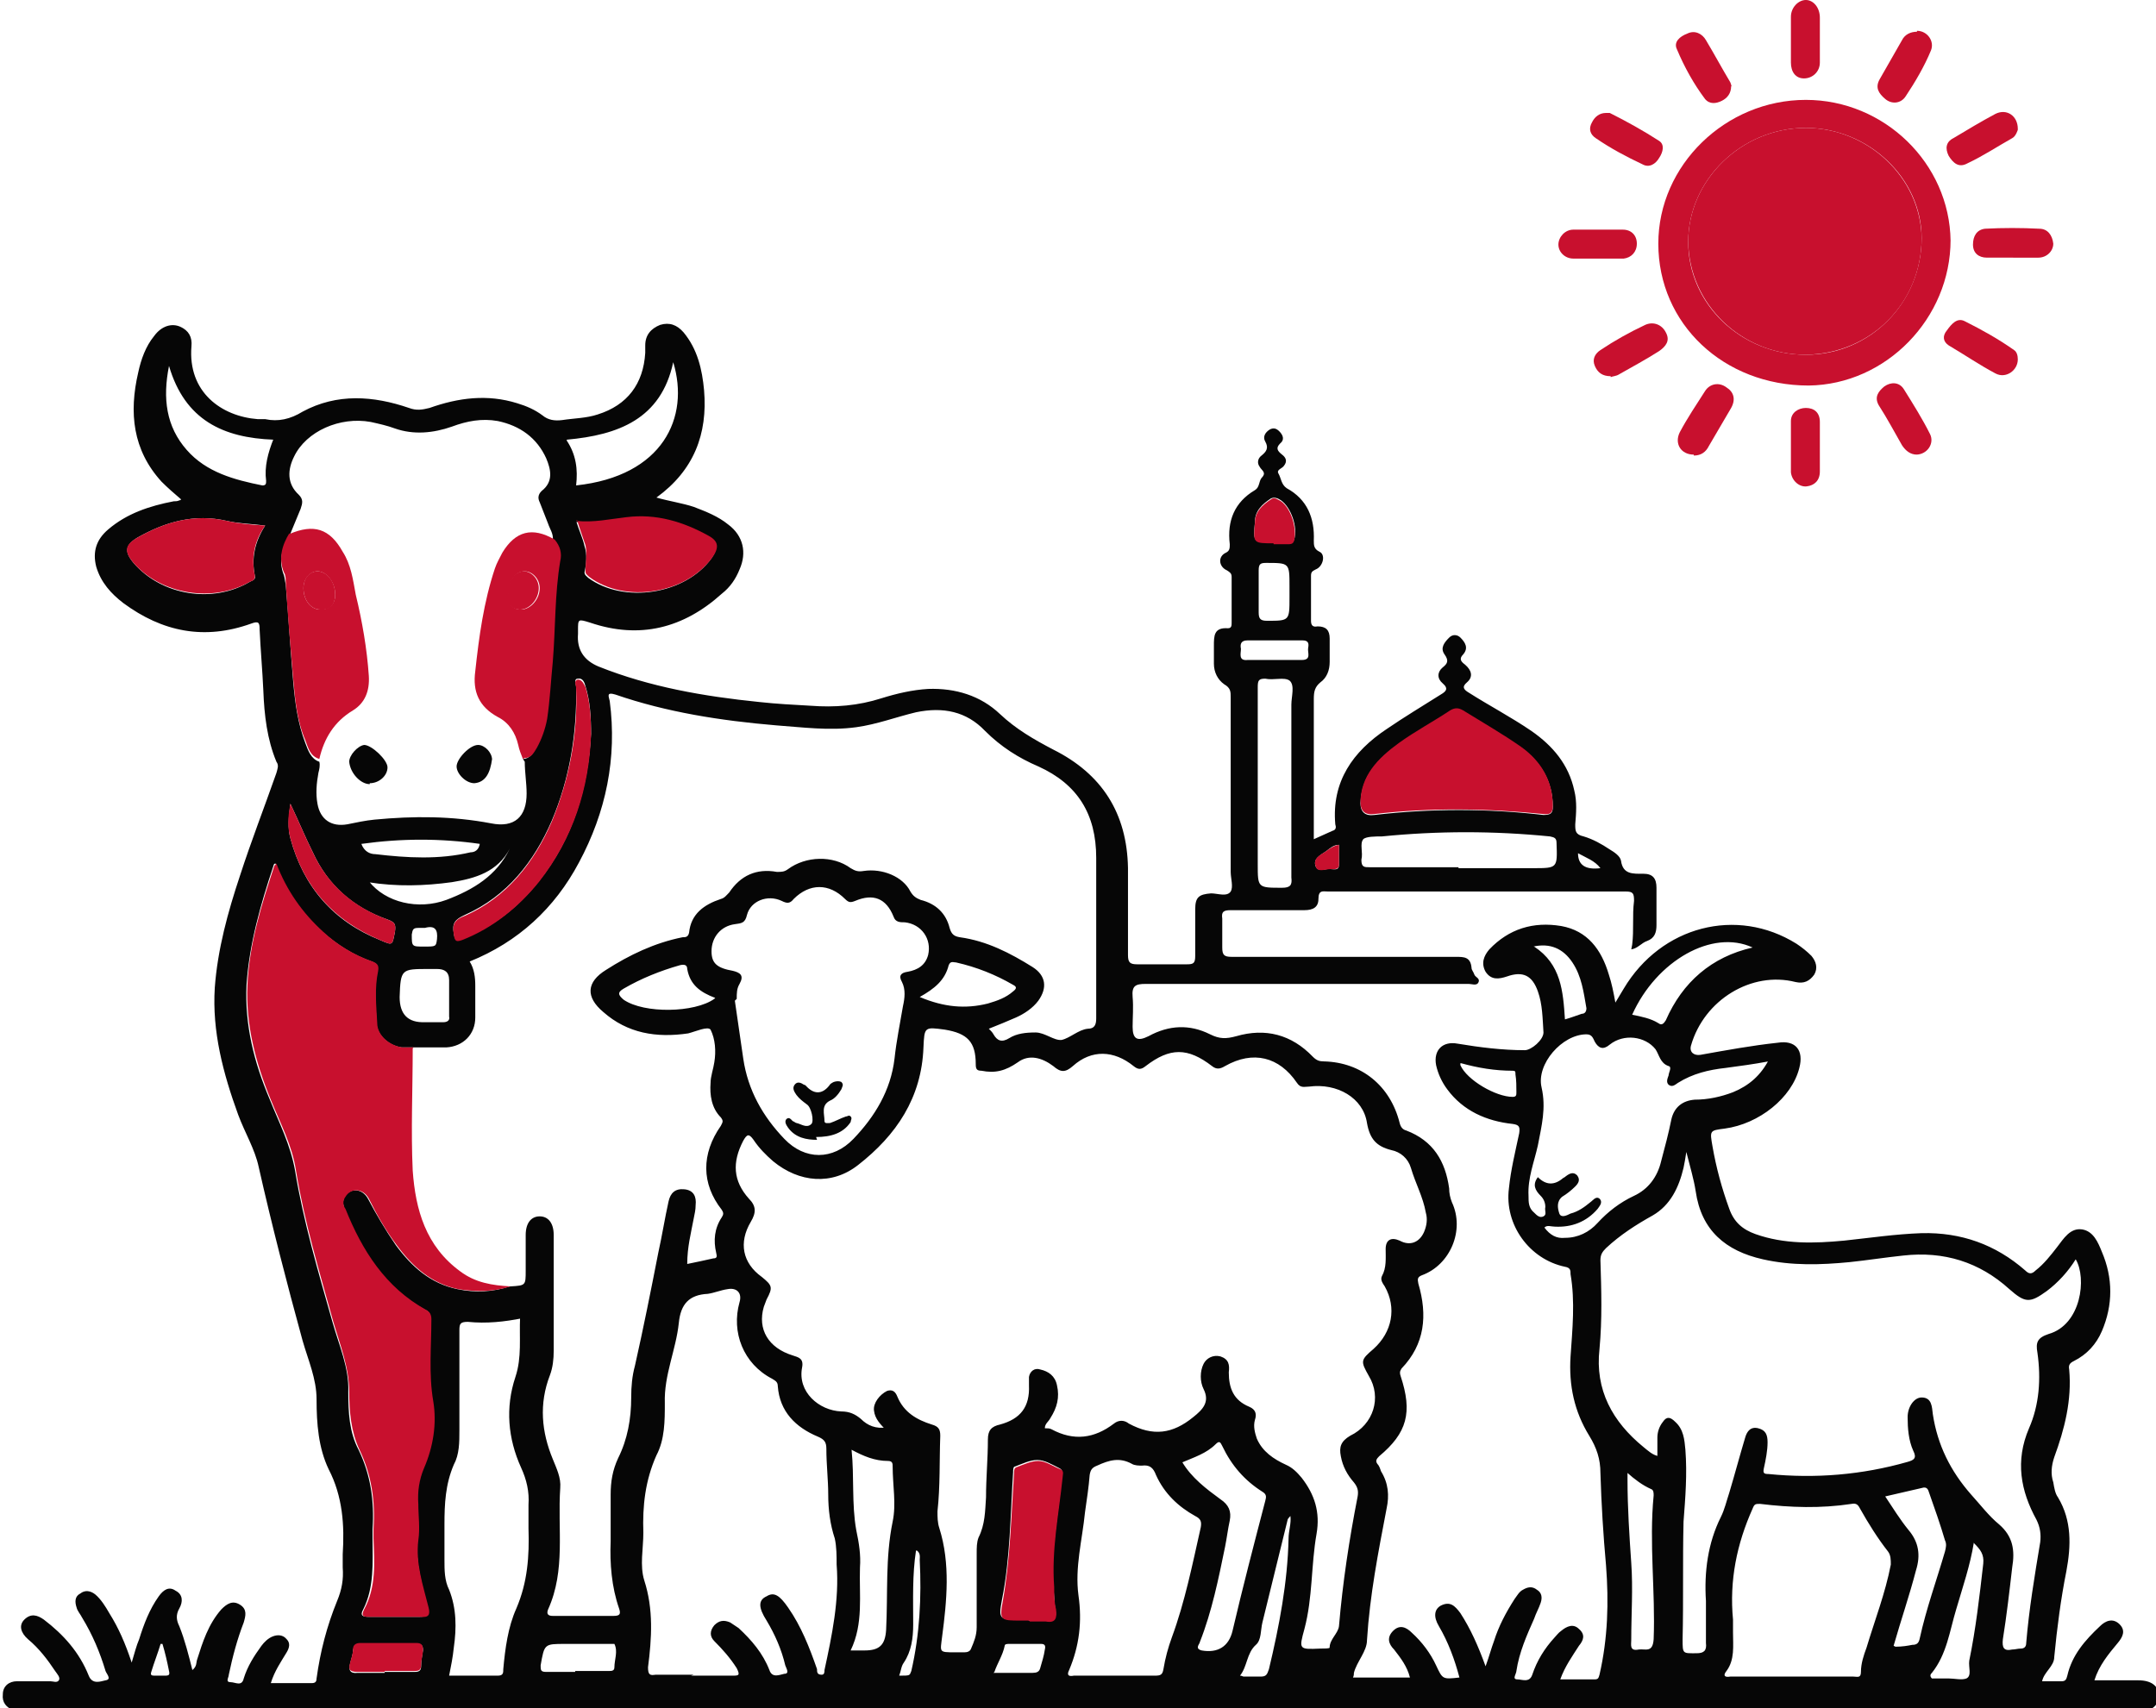 <?xml version="1.0" encoding="UTF-8"?>
<svg id="Layer_2" data-name="Layer 2" xmlns="http://www.w3.org/2000/svg" viewBox="0 0 23.09 18.3">
  <defs>
    <style>
      .cls-1 {
        fill: #c8102e;
      }

      .cls-1, .cls-2 {
        stroke-width: 0px;
      }

      .cls-2 {
        fill: #060606;
      }
    </style>
  </defs>
  <g id="Layer_4" data-name="Layer 4">
    <g>
      <path class="cls-2" d="M17.48,10.12c.02-.16,0-.31.02-.47,0-.08-.01-.1-.09-.1-.68,0-1.37,0-2.05,0-.38,0-.76,0-1.14,0-.05,0-.1-.02-.1.08,0,.09-.06.12-.15.12-.26,0-.53,0-.79,0-.08,0-.1.02-.09.09,0,.1,0,.21,0,.31,0,.08.02.1.1.1.8,0,1.6,0,2.4,0,.09,0,.16,0,.17.12,0,.02.02.04.03.07.01.03.07.04.04.09-.02.03-.07.01-.1.01-1.15,0-2.31,0-3.46,0-.11,0-.15.02-.14.14.01.11,0,.22,0,.32,0,.13.05.16.17.1.22-.12.44-.13.66-.02.1.05.17.05.28.02.31-.09.59-.02.82.22.04.04.07.05.12.05.4.01.71.26.81.66.01.04.03.07.07.08.29.11.42.33.46.62,0,.05.01.1.03.15.14.3-.02.67-.32.78-.05.02-.05.04-.04.09.1.34.07.65-.18.91-.02.03-.02.05-.01.08.13.39.07.61-.23.86-.03.03-.04.05-.02.08.02.02.03.05.04.08.08.13.09.26.06.4-.09.47-.18.93-.21,1.41,0,.12-.11.23-.14.35,0,.01,0,.03-.01.05h.61c-.03-.12-.1-.21-.17-.3-.06-.06-.08-.13-.01-.2.07-.07.14-.04.2.02.11.1.2.22.26.35.07.15.07.15.25.13-.05-.19-.12-.38-.22-.55-.06-.1-.05-.18.02-.22.1-.05.15,0,.21.08.11.17.19.35.27.57.04-.11.06-.19.09-.27.05-.16.13-.31.22-.45.03-.04.05-.08.09-.1.05-.03.1-.04.15,0,.05.03.06.08.04.14-.02.06-.05.11-.07.17-.08.18-.16.36-.19.56,0,.03-.05.09.01.09.05,0,.13.04.16-.05.05-.15.13-.28.24-.4.02-.02.04-.05.07-.07.06-.05.13-.08.19-.02.07.06.05.12,0,.18-.07.11-.15.22-.2.36.13,0,.25,0,.37,0,.04,0,.04-.02.05-.05.09-.39.1-.78.07-1.17-.03-.33-.05-.66-.06-.99,0-.15-.04-.27-.12-.4-.16-.26-.22-.54-.2-.85.02-.29.05-.59,0-.88,0-.04,0-.07-.06-.08-.38-.08-.65-.45-.6-.84.02-.2.07-.4.11-.59.01-.07,0-.09-.07-.1-.28-.03-.53-.14-.7-.37-.06-.08-.1-.17-.12-.26-.03-.16.07-.26.23-.23.24.04.48.07.72.07.07,0,.2-.11.2-.19-.01-.15-.01-.3-.06-.44-.06-.17-.16-.22-.33-.16-.09.03-.17.04-.23-.05-.05-.09-.02-.17.04-.24.21-.22.47-.3.77-.25.28.05.43.25.51.52.03.09.05.19.07.3.03-.05.06-.1.09-.15.4-.67,1.21-.88,1.85-.48.06.04.11.08.16.13.05.06.07.13.03.2-.05.07-.11.1-.2.08-.47-.12-.98.19-1.12.68-.02.07.03.11.1.1.28-.05.55-.1.83-.13.19-.03.28.08.23.27-.08.32-.43.6-.8.65-.16.02-.16.02-.13.19.04.23.1.45.18.67.05.14.14.22.28.27.31.11.63.1.95.07.28-.03.55-.07.83-.08.42-.01.79.12,1.11.4.04.04.07.04.11,0,.09-.07.16-.16.23-.25.07-.09.14-.21.27-.19.12.02.17.14.21.24.12.28.12.57,0,.85-.06.14-.16.25-.3.32-.04.02-.06.04-.05.09.03.33-.05.64-.16.94-.03.09-.04.18-.01.27.01.06.02.12.05.16.15.25.14.52.09.79-.06.3-.1.61-.13.92,0,.1-.11.16-.13.26.07,0,.14,0,.21,0,.04,0,.05-.02.06-.06.05-.22.19-.38.35-.53.06-.06.14-.09.21-.02.07.07.03.14-.02.2-.1.12-.2.24-.25.4.16,0,.31,0,.47,0,.14,0,.22.06.22.17,0,.1-.09.17-.22.17-.77,0-1.55,0-2.32,0-3.06,0-6.11,0-9.17,0-3.05,0-6.09,0-9.14,0-.65,0-1.3,0-1.96,0-.06,0-.12,0-.17-.02-.07-.03-.12-.08-.11-.17,0-.09.07-.14.15-.14.12,0,.24,0,.36,0,.03,0,.07.02.09-.01.02-.03-.02-.07-.04-.1-.08-.12-.17-.24-.29-.34-.08-.07-.1-.15-.04-.21.07-.07.14-.05.21,0,.21.16.38.35.48.6.04.1.13.06.18.05.07-.01.01-.07,0-.1-.06-.2-.14-.39-.25-.57-.02-.04-.05-.07-.06-.11-.02-.06-.02-.12.04-.15.05-.04.11-.03.16.01.06.05.11.13.15.2.1.16.17.32.24.53.03-.1.05-.18.08-.25.05-.16.11-.32.21-.46.05-.07.11-.11.18-.06.08.04.08.12.04.19-.04.07-.03.13,0,.19.06.15.1.31.14.47.05-.04.04-.08.05-.11.06-.19.12-.38.26-.54.06-.06.12-.1.2-.05.08.05.06.12.04.19-.07.18-.12.37-.16.56,0,.03-.04.08.02.08.05,0,.12.05.14-.04.04-.13.11-.24.19-.35.03-.04.07-.08.12-.1.05-.02.11-.02.15.03.04.04.03.09,0,.14-.06.1-.13.2-.17.33.15,0,.3,0,.44,0,.04,0,.05-.02.05-.05.04-.29.11-.56.22-.83.05-.12.07-.23.06-.36,0-.05,0-.09,0-.14.02-.31,0-.62-.15-.91-.11-.23-.13-.49-.13-.75,0-.22-.09-.42-.15-.63-.17-.62-.33-1.24-.47-1.86-.04-.19-.15-.37-.22-.56-.16-.44-.28-.89-.25-1.36.03-.41.14-.81.27-1.2.12-.37.26-.73.39-1.1.01-.04.03-.08,0-.12-.1-.24-.13-.5-.14-.76-.01-.22-.03-.44-.04-.66,0-.07-.01-.09-.09-.06-.5.18-.95.09-1.37-.22-.13-.1-.24-.22-.29-.39-.04-.16,0-.29.13-.4.2-.17.44-.25.7-.3.02,0,.04,0,.06-.01,0,0,.01,0,.02-.01-.07-.06-.14-.12-.21-.19-.31-.34-.35-.74-.25-1.17.03-.14.08-.28.17-.39.08-.11.19-.14.28-.1.09.04.13.11.12.21-.04.49.32.75.71.78.03,0,.05,0,.08,0,.14.03.27,0,.4-.08.37-.2.76-.17,1.14-.04.08.03.14.02.22,0,.31-.11.62-.15.94-.05.1.03.19.07.27.13.06.05.13.06.21.05.13-.02.26-.02.38-.06.32-.1.49-.33.51-.66,0-.03,0-.05,0-.08,0-.11.06-.18.16-.22.1-.03.18,0,.25.08.15.18.2.4.22.62.04.47-.11.86-.51,1.15.14.04.28.06.4.1.13.05.26.1.37.19.16.12.2.3.12.48-.04.1-.1.19-.19.26-.41.37-.88.49-1.41.31-.13-.04-.13-.04-.13.08,0,.01,0,.03,0,.04q-.02.25.22.35c.55.22,1.13.32,1.72.38.18.02.37.03.55.04.26.02.51,0,.76-.08.16-.05.33-.09.5-.1.29-.01.56.07.77.27.17.16.36.27.57.38.52.26.79.68.8,1.27,0,.31,0,.62,0,.93,0,.08.02.1.1.1.18,0,.35,0,.53,0,.07,0,.09-.01.09-.09,0-.17,0-.33,0-.5,0-.13.04-.16.17-.17.07,0,.17.04.21-.02.03-.05,0-.14,0-.21,0-.62,0-1.25,0-1.87,0-.06,0-.1-.07-.14-.07-.05-.11-.13-.11-.22,0-.06,0-.13,0-.19,0-.11,0-.2.15-.19.04,0,.04-.03.04-.06,0-.16,0-.32,0-.49,0-.04-.02-.05-.05-.07-.09-.04-.1-.15-.01-.19.04-.02.04-.05.04-.09-.03-.25.05-.45.27-.58.05-.03.04-.09.07-.13.06-.06,0-.08-.02-.12-.03-.04-.02-.09.02-.12.05-.04.08-.08.04-.15-.03-.05,0-.1.05-.13.04-.02.07-.01.1.02.04.04.06.09.01.13-.05.05-.03.08.02.12.04.03.06.07.02.12-.02.03-.08.04-.06.08.03.05.03.12.09.16.22.12.3.32.29.56,0,.05,0,.09.06.12.07.03.04.16-.04.19-.04.02-.05.03-.05.07,0,.16,0,.32,0,.48,0,.05.02.07.07.06.09,0,.13.04.13.13,0,.08,0,.17,0,.25,0,.09-.03.17-.1.22-.06.05-.07.1-.07.18,0,.46,0,.92,0,1.38,0,.03,0,.07,0,.12.07-.03.13-.06.2-.09.04-.01.04-.04.03-.07-.04-.46.19-.78.55-1.02.19-.13.39-.25.58-.37.05-.03.09-.06.02-.12-.06-.05-.06-.12,0-.17.05-.04.07-.07.02-.14-.05-.07,0-.13.05-.18.04-.04.09-.03.12,0,.05.05.09.11.03.18-.05.05-.02.08.02.11.07.06.09.13.02.19-.06.05-.03.08.02.11.22.14.45.26.67.41.23.16.4.36.46.64.03.12.02.24.01.36,0,.07,0,.11.09.13.1.03.19.08.28.14.05.03.11.07.12.12.02.15.13.14.24.14.1,0,.14.05.14.15,0,.13,0,.27,0,.4,0,.08-.02.14-.1.17-.06.02-.1.08-.17.09ZM5.6,8.13c.07,0,.11-.06.13-.11.05-.1.09-.2.11-.31.04-.2.05-.41.06-.61.03-.36.02-.73.08-1.08.01-.09,0-.16-.06-.23.01-.07-.03-.12-.05-.18-.03-.08-.06-.15-.09-.23-.02-.04-.02-.08.02-.12.13-.1.1-.23.05-.35-.1-.22-.28-.35-.52-.4-.17-.03-.33,0-.49.06-.2.07-.41.09-.61.02-.08-.03-.17-.05-.26-.07-.33-.06-.69.1-.82.37-.07.14-.08.29.05.41.05.05.04.09.02.15-.04.1-.08.19-.12.29-.08.13-.12.27-.06.42.01.03.01.06.02.1.03.35.05.69.08,1.04.02.23.05.45.13.66.03.08.06.17.15.2.01.04,0,.08-.01.12-.02.11-.03.22-.01.33.03.17.15.25.32.22.1-.02.19-.04.29-.05.42-.04.83-.04,1.25.04.25.05.38-.07.38-.32,0-.11-.02-.23-.02-.34ZM5.47,13.78c.16-.01.16-.01.16-.17,0-.13,0-.25,0-.38,0-.13.06-.2.15-.2.09,0,.15.07.15.2,0,.41,0,.83,0,1.24,0,.09-.01.18-.04.26-.12.31-.09.61.03.9.04.1.09.2.08.31-.03.44.06.88-.13,1.3-.02.05,0,.07.05.07.22,0,.43,0,.65,0,.07,0,.08-.02.06-.08-.08-.23-.1-.48-.09-.72,0-.17,0-.33,0-.5,0-.14.02-.26.08-.39.1-.2.14-.42.14-.65,0-.12.01-.23.04-.34.09-.4.17-.8.25-1.21.04-.18.07-.37.11-.55.02-.09.07-.14.17-.13.1.01.13.08.12.17,0,.05-.01.09-.02.14-.03.16-.07.31-.07.49.1-.02.19-.04.28-.06.04,0,.04-.02.03-.06-.03-.13-.02-.26.06-.38.02-.03.02-.05,0-.08-.22-.28-.22-.6-.01-.9.02-.04.03-.05,0-.09-.1-.1-.12-.24-.11-.37,0-.07.03-.15.04-.22.02-.12.01-.25-.04-.35-.03-.04-.16.02-.24.04-.34.05-.65,0-.91-.23-.19-.16-.18-.32.03-.45.25-.16.52-.29.82-.35.03,0,.06,0,.07-.05.02-.2.16-.3.34-.36.04-.01.06-.04.09-.07.12-.18.29-.26.51-.22.05,0,.08,0,.12-.03.19-.14.48-.15.67-.01.05.03.08.04.14.03.2-.03.42.06.5.22.03.05.06.07.11.09.16.04.27.14.31.3.02.07.05.09.11.1.29.04.54.17.78.32.14.09.16.22.06.36-.06.08-.15.14-.24.18-.09.04-.19.08-.29.12.02.02.04.04.05.06.04.07.09.09.17.04.08-.05.18-.06.28-.06.1,0,.2.09.28.08.09-.02.18-.11.28-.12.07,0,.09-.04.09-.11,0-.57,0-1.15,0-1.72,0-.47-.2-.79-.62-.98-.21-.09-.4-.21-.57-.38-.2-.21-.45-.26-.74-.2-.21.05-.42.13-.64.16-.29.04-.58,0-.86-.02-.59-.05-1.17-.14-1.72-.33-.1-.03-.07.02-.06.07.08.61-.04,1.19-.33,1.73-.26.49-.65.85-1.17,1.06.05.08.06.17.06.26,0,.11,0,.22,0,.34,0,.18-.13.31-.31.32-.12,0-.24,0-.36,0-.04,0-.08,0-.12,0-.14-.02-.26-.13-.27-.26,0-.19-.03-.37.01-.56.01-.05,0-.08-.06-.1-.2-.07-.37-.18-.53-.32-.22-.2-.39-.44-.5-.73-.01,0-.02.01-.02.02-.14.42-.26.84-.29,1.28-.02.43.08.83.25,1.23.1.25.22.48.27.76.09.55.25,1.09.4,1.62.07.25.18.49.17.75,0,.22.01.43.11.62.13.27.17.55.15.85,0,.03,0,.06,0,.1,0,.26.02.52-.1.76-.04.07,0,.08.06.08.18,0,.36,0,.54,0,.09,0,.11-.02.09-.1-.06-.24-.13-.47-.11-.72.01-.13,0-.26,0-.39,0-.13,0-.26.06-.38.1-.23.13-.48.1-.72-.05-.3-.02-.59-.02-.88,0-.05-.01-.08-.06-.1-.44-.24-.69-.63-.86-1.08-.02-.05-.02-.09,0-.13.06-.1.19-.09.25.02.09.17.19.34.3.5.17.23.37.41.66.47.19.04.38.03.56-.03ZM9.5,15.33c-.07-.07-.13-.13-.14-.22-.01-.08.06-.17.14-.21.06-.02.09.01.11.06.07.17.21.25.37.3.07.02.09.05.09.12-.01.27,0,.54-.03.81,0,.06,0,.12.02.18.12.38.08.78.03,1.16-.02.17-.04.17.14.17.03,0,.06,0,.1,0,.03,0,.06-.01.07-.04.03-.07.06-.14.06-.23,0-.26,0-.53,0-.79,0-.06,0-.12.02-.17.07-.14.07-.28.08-.43,0-.21.02-.41.02-.62,0-.1.04-.14.13-.16.22-.06.32-.19.31-.42,0-.03,0-.06,0-.09.01-.06.06-.1.12-.08.09.02.16.07.18.17.03.13,0,.24-.07.35-.02.04-.06.06-.06.11.03,0,.05,0,.07.01.24.13.46.1.67-.06.05-.04.11-.04.16,0,.26.14.47.11.69-.07.1-.08.18-.16.11-.3-.04-.08-.04-.19,0-.27.03-.06.1-.1.18-.08.09.03.1.09.09.17,0,.17.05.3.22.37.07.03.08.08.06.14-.02.07,0,.14.02.2.06.14.18.22.31.28.07.03.12.08.17.14.14.18.2.37.16.6-.06.34-.04.68-.13,1.02-.06.22-.06.22.17.21.04,0,.1,0,.1-.01,0-.09.09-.15.1-.23.04-.47.11-.93.2-1.39.01-.06,0-.1-.04-.15-.07-.08-.12-.17-.14-.28-.02-.1,0-.16.1-.22.25-.12.34-.41.2-.64-.09-.16-.09-.17.05-.29.2-.18.25-.44.12-.67-.02-.03-.05-.07-.03-.11.05-.09.04-.19.04-.29,0-.1.06-.13.15-.09.11.06.21.02.26-.09.03-.07.04-.14.02-.21-.03-.17-.11-.31-.16-.48-.03-.1-.11-.17-.21-.19-.16-.04-.23-.12-.26-.29-.04-.27-.32-.43-.62-.39-.05,0-.09.02-.13-.04-.19-.28-.47-.35-.77-.18-.05.03-.09.04-.14,0-.26-.2-.45-.2-.71,0-.05.04-.08.04-.13,0-.21-.17-.45-.18-.65,0-.08.07-.13.07-.21,0-.12-.09-.26-.13-.38-.04-.13.09-.24.12-.39.09-.05,0-.06-.02-.06-.07,0-.24-.09-.33-.33-.37-.22-.03-.22-.03-.23.19-.02.54-.29.94-.7,1.26-.28.22-.63.19-.91-.04-.08-.07-.15-.14-.21-.23-.05-.07-.07-.06-.11.01-.12.23-.11.43.06.62.08.08.08.15.02.25-.13.22-.09.44.12.59.11.09.12.11.05.24-.01.03-.02.05-.03.08-.07.24.05.44.31.52.06.02.12.03.1.13-.05.26.18.46.42.47.09,0,.15.03.21.08.07.07.16.11.28.09ZM17.75,15.61c0-.07,0-.14,0-.21,0-.06.02-.12.06-.17.04-.06.08-.05.13,0,.09.08.1.19.11.3.02.26,0,.51-.02.77-.01.42,0,.84-.01,1.26,0,.16,0,.15.15.15.08,0,.11-.03.1-.11,0-.15,0-.3,0-.45-.02-.31.02-.62.16-.9.04-.08.06-.17.09-.26.06-.2.11-.39.17-.59.02-.07.06-.12.14-.1.08.02.1.07.1.15,0,.09-.02.19-.04.28-.01.05,0,.06.05.06.5.05,1,.01,1.49-.13.07-.02.1-.04.06-.12-.05-.11-.06-.24-.06-.36,0-.11.07-.21.15-.21.11,0,.11.1.12.18.05.33.19.61.41.86.1.11.19.23.3.32.15.13.17.28.14.46-.03.26-.06.52-.1.77-.01.09.01.13.1.11.03,0,.06-.01.09-.01.04,0,.06-.02.06-.06.03-.36.09-.72.15-1.08.01-.08,0-.16-.04-.24-.17-.31-.23-.63-.08-.98.11-.25.13-.53.09-.81-.02-.11,0-.16.12-.2.35-.1.41-.6.29-.8-.08.13-.19.25-.31.34-.18.13-.23.13-.4-.02-.32-.29-.7-.41-1.14-.36-.19.02-.38.05-.57.07-.31.03-.62.04-.93-.03-.4-.09-.66-.31-.72-.73-.02-.13-.06-.26-.1-.42-.01.07-.02.12-.03.17-.05.21-.14.4-.33.51-.18.1-.35.21-.5.35-.04.04-.06.07-.06.13.01.32.02.63-.01.95-.05.44.14.78.47,1.05.05.04.1.09.17.1ZM7.4,17.95s0,0,0,0c.15,0,.3,0,.44,0,.07,0,.09,0,.05-.08-.07-.11-.15-.2-.24-.29-.05-.05-.05-.11,0-.17.05-.05.1-.06.17-.03.03.02.06.04.09.06.14.13.26.27.33.45.03.09.11.05.16.04.06,0,.02-.06.01-.09-.04-.17-.11-.33-.2-.48-.09-.14-.09-.22,0-.26.08-.05.14-.01.23.12.14.2.23.43.31.66,0,.03,0,.06.05.06.03,0,.03-.03.03-.05.08-.37.16-.75.13-1.13,0-.09,0-.19-.02-.28-.05-.15-.07-.31-.07-.47,0-.16-.02-.32-.02-.49,0-.07-.02-.1-.09-.13-.24-.1-.41-.27-.43-.54,0-.05-.03-.06-.06-.08-.31-.16-.44-.5-.35-.82.03-.1-.03-.16-.13-.14-.07.01-.14.04-.21.05-.2.01-.29.11-.31.31-.03.29-.16.56-.15.86,0,.19,0,.39-.09.56-.12.27-.15.54-.14.83,0,.17-.04.35.01.51.1.31.08.62.04.93,0,.08.02.09.08.08.14,0,.27,0,.41,0ZM7.87,10.72c.03.21.06.41.09.62.05.34.21.62.44.86.22.23.52.23.74,0,.23-.24.4-.52.44-.86.02-.19.06-.38.09-.56.02-.09.03-.18-.01-.26-.04-.07-.01-.1.06-.11.11-.02.19-.07.22-.18.04-.17-.07-.33-.25-.35-.05,0-.1,0-.12-.06-.08-.2-.22-.25-.41-.17-.05.02-.07.02-.11-.02-.17-.17-.38-.17-.55,0-.04.05-.07.05-.13.02-.15-.07-.33,0-.37.15-.02.09-.06.09-.13.1-.15.02-.25.14-.25.29,0,.13.06.18.23.21.08.02.12.05.07.14-.03.05-.03.1-.03.16ZM19.19,17.96s0,0,0,0c.22,0,.44,0,.66,0,.04,0,.08.02.08-.05,0-.09.03-.18.06-.26.09-.3.2-.58.26-.89,0-.05,0-.1-.03-.14-.11-.14-.21-.3-.3-.46-.02-.04-.04-.06-.09-.05-.33.05-.65.04-.98,0-.05,0-.06,0-.08.05-.17.38-.25.77-.21,1.19,0,.05,0,.09,0,.14,0,.14.02.29-.07.41-.04.05-.02.07.04.06.22,0,.45,0,.67,0ZM5.6,14.12c-.2.04-.39.06-.59.04-.08,0-.09.02-.09.09,0,.36,0,.71,0,1.07,0,.13,0,.26-.06.37-.09.21-.1.42-.1.64,0,.13,0,.25,0,.38,0,.11,0,.22.05.32.08.2.08.41.05.62-.01.1-.03.2-.05.3.18,0,.35,0,.52,0,.06,0,.06-.03.06-.07.02-.22.05-.45.14-.65.12-.28.14-.56.13-.86,0-.08,0-.17,0-.25.01-.14-.02-.27-.08-.4-.14-.31-.17-.64-.06-.97.07-.21.04-.42.05-.64ZM18.94,11.37c-.16.03-.31.05-.46.07-.18.02-.35.06-.51.16-.03.02-.06.05-.1.02-.03-.03-.01-.07,0-.1,0-.03.04-.09,0-.1-.09-.03-.1-.12-.14-.18-.11-.14-.34-.17-.49-.05-.07.06-.12.04-.16-.03-.02-.04-.03-.08-.09-.08-.26,0-.54.32-.48.57.05.22,0,.41-.04.62-.04.18-.11.35-.1.54,0,.07,0,.13.06.18.03.03.06.06.1.04.04-.02.01-.06.02-.1,0-.05-.02-.09-.05-.12-.06-.06-.09-.12-.03-.2q.13.13.27.01s.02-.01.03-.02c.04-.03.08-.05.12-.01.04.05.01.09-.02.12-.04.04-.09.08-.14.11-.06.05-.05.12-.03.18.02.05.08.02.12,0,.08-.02.15-.07.21-.12.03-.02.06-.07.1-.04.04.04,0,.08-.02.11-.12.14-.28.2-.46.19-.04,0-.08-.02-.11.01.06.08.13.12.22.11.14,0,.26-.06.35-.16.11-.12.24-.22.39-.29.15-.07.25-.2.29-.37.04-.15.08-.3.11-.45.03-.13.12-.2.25-.21.14,0,.28-.03.41-.08.17-.07.3-.18.39-.36ZM11.95,17.95s0,0,0,0c.14,0,.28,0,.42,0,.06,0,.08-.01.09-.07.02-.12.05-.23.09-.34.14-.38.22-.78.31-1.18.01-.06,0-.09-.06-.12-.18-.1-.33-.24-.42-.44-.03-.08-.07-.11-.15-.1-.03,0-.08,0-.11-.02-.13-.07-.24-.04-.37.02-.05.02-.07.04-.08.1-.01.13-.03.26-.05.4-.03.3-.11.59-.07.89.04.28.01.54-.1.8-.03.06,0,.07.05.06.14,0,.29,0,.43,0ZM14.57,8.6q0,.15.15.13c.6-.07,1.21-.07,1.81,0,.08,0,.1-.02.1-.09,0-.27-.13-.48-.34-.63-.2-.14-.41-.26-.62-.39-.05-.03-.09-.03-.14,0-.18.12-.38.23-.55.35-.22.16-.4.34-.41.64ZM6.17,5.58c.03.1.07.18.09.27.03.09.02.19,0,.28,0,.03.02.04.04.06.38.28,1.04.18,1.32-.21.07-.1.06-.17-.04-.23-.27-.15-.56-.24-.88-.2-.18.02-.35.07-.54.04ZM2.84,5.63c-.15-.02-.28-.02-.41-.05-.35-.08-.66.01-.96.18-.13.08-.14.15-.04.27.3.35.85.44,1.25.2.02-.01.06-.02.05-.06-.04-.19,0-.37.11-.54ZM11.02,17.36h0c.06,0,.12,0,.17,0,.11.02.13-.04.11-.13-.01-.08-.01-.16-.02-.24-.03-.39.06-.78.09-1.17,0-.03.02-.07-.02-.09-.08-.04-.16-.09-.24-.09-.08,0-.16.04-.24.07-.02,0-.02.04-.02.06-.03.46-.03.92-.12,1.37-.04.21-.02.21.19.21.03,0,.06,0,.09,0ZM12.66,15.66c.1.17.26.29.41.4.09.06.12.13.1.23-.02.09-.03.18-.05.28-.07.34-.14.69-.27,1.02,0,.02-.06.07.02.09.17.03.29-.04.33-.21.11-.47.23-.93.35-1.39.01-.04.02-.07-.03-.1-.19-.12-.33-.28-.43-.49-.02-.04-.03-.06-.07-.02-.1.1-.23.14-.37.2ZM13.47,8.4h0c0,.29,0,.58,0,.86,0,.25,0,.25.26.25.09,0,.11-.03.1-.11,0-.62,0-1.23,0-1.85,0-.09.04-.21-.02-.26-.06-.04-.17,0-.26-.02-.07,0-.08.02-.08.09,0,.34,0,.68,0,1.03ZM15.62,9.3h0c.27,0,.53,0,.8,0,.26,0,.26,0,.25-.27,0-.05-.02-.06-.07-.07-.6-.06-1.2-.06-1.8,0-.07,0-.17,0-.2.03-.04.05,0,.14-.02.22,0,.08.03.08.09.08.32,0,.63,0,.95,0ZM9.12,15.53c.03.29,0,.58.05.86.03.14.05.27.04.4-.01.3.04.6-.1.89.06,0,.1,0,.15,0,.16,0,.22-.06.23-.22.02-.39-.01-.77.07-1.16.04-.19,0-.39,0-.59,0-.03,0-.06-.05-.06-.14,0-.26-.05-.39-.12ZM6.33,7.87c0-.19-.01-.36-.06-.52-.01-.04-.03-.09-.08-.08-.05,0-.02.06-.02.09.01.5-.07.98-.26,1.43-.19.44-.48.81-.93,1.01-.11.05-.14.09-.12.2.01.07.03.08.09.06.33-.13.6-.34.82-.62.37-.46.53-1.01.56-1.58ZM6.07,4.72c.1.15.12.31.1.48.93-.1,1.22-.73,1.04-1.32-.13.61-.59.78-1.14.83ZM2.93,4.71c-.54-.02-.95-.21-1.12-.79-.07.35-.03.65.19.9.21.24.51.32.81.38.04,0,.04-.02.04-.05-.02-.15.02-.3.08-.45ZM20.3,17.64c.07,0,.13-.01.18-.02.05,0,.07-.02.08-.07.07-.32.18-.62.27-.93.01-.04.02-.08,0-.12-.05-.17-.11-.34-.17-.51-.01-.03-.02-.07-.08-.05-.13.03-.26.06-.39.09.08.12.16.25.25.36.11.13.13.27.08.43-.07.27-.16.53-.24.81ZM17.43,15.77s0,.06,0,.08c0,.3.02.6.04.89.02.28,0,.55,0,.83,0,.05-.02.12.08.1.07-.01.15.04.16-.11.02-.51-.05-1.03,0-1.54,0-.03,0-.06-.03-.07-.09-.04-.17-.1-.26-.18ZM3.11,8.61c-.02.14-.03.26,0,.37.14.52.46.89.96,1.09.14.06.13.06.16-.09.01-.08,0-.1-.08-.13-.37-.13-.64-.37-.8-.72-.08-.16-.15-.33-.24-.52ZM17.48,10.87c.1.02.2.04.28.09.04.03.06,0,.08-.03.18-.41.49-.68.93-.78-.43-.2-1.03.14-1.29.72ZM21.14,16.52c-.04.25-.12.48-.19.72-.07.23-.1.48-.26.68-.01.01-.03.03,0,.06.06,0,.12,0,.18,0,.06,0,.14.02.19,0,.06-.03.02-.12.03-.19.07-.34.11-.69.15-1.04.01-.1-.03-.15-.1-.22ZM4.56,10.95c.06,0,.13,0,.19,0,.04,0,.07-.02.06-.06,0-.13,0-.26,0-.39,0-.09-.05-.12-.13-.12-.03,0-.06,0-.09,0-.29,0-.3,0-.31.3q0,.28.27.27ZM9.85,10.68c.26.11.49.13.73.07.1-.03.19-.06.27-.13.04-.03.04-.05,0-.07-.19-.11-.39-.19-.61-.24-.03,0-.06-.02-.08.03-.04.16-.15.25-.31.34ZM7.66,10.69c-.16-.06-.27-.14-.3-.31,0-.05-.04-.05-.08-.04-.21.06-.41.14-.6.25-.07.04-.06.07,0,.12.22.15.76.14.97-.01ZM13.82,16.24s-.03.03-.03.04c-.09.37-.18.73-.27,1.1-.02.08-.01.19-.07.24-.1.09-.09.23-.17.33.02,0,.03.01.04.01.06,0,.12,0,.18,0,.06,0,.07-.02.09-.08.11-.46.2-.93.21-1.4,0-.08.03-.16.02-.24ZM6.16,17.91s0,0,0-.01c.12,0,.24,0,.36,0,.03,0,.06,0,.06-.04,0-.08.04-.17,0-.25,0,0-.03,0-.05,0-.16,0-.32,0-.48,0-.22,0-.22,0-.26.23,0,.05,0,.07.06.07.11,0,.22,0,.33,0ZM4.12,17.91s0,0,0,0c.1,0,.21,0,.31,0,.04,0,.08,0,.08-.06,0-.06.01-.11.02-.17,0-.05-.01-.07-.07-.07-.2,0-.4,0-.6,0-.05,0-.07.02-.08.07,0,.05-.02.09-.03.14-.02.07,0,.11.08.1.1,0,.19,0,.29,0ZM3.95,9.44c.18.23.53.31.83.2.29-.11.54-.26.68-.55-.13.25-.37.32-.62.36-.29.04-.59.05-.9,0ZM5.14,9.04c-.42-.06-.84-.06-1.27,0,.03.08.09.11.15.11.34.04.68.06,1.02-.02.04,0,.09-.02.1-.1ZM13.81,6.34h0s0-.04,0-.06c0-.25,0-.25-.25-.25-.06,0-.08.01-.08.08,0,.15,0,.3,0,.45,0,.07.02.09.09.09.24,0,.24,0,.24-.25,0-.02,0-.04,0-.05ZM16.43,10.14c.29.19.31.48.33.78.07-.02.12-.04.18-.06.03,0,.05-.02.05-.06-.03-.17-.05-.34-.15-.49-.1-.15-.24-.21-.42-.17ZM13.64,5.82c.05,0,.1,0,.15,0,.03,0,.05,0,.07-.04.04-.13-.03-.34-.14-.42-.03-.02-.07-.04-.11-.02-.09.06-.17.13-.17.25-.02.22-.02.22.2.22ZM13.65,7.07s0,0,0,0c.1,0,.19,0,.29,0,.11,0,.06-.08.07-.13.01-.05,0-.08-.06-.08-.2,0-.39,0-.59,0-.07,0-.08.04-.07.09,0,.05-.03.13.07.12.1,0,.19,0,.29,0ZM10.64,17.92c.14,0,.28,0,.42,0,.04,0,.07-.01.08-.05.02-.07.04-.13.05-.2.01-.04,0-.06-.04-.06-.11,0-.23,0-.34,0-.02,0-.05,0-.05.02-.02.1-.08.19-.11.28ZM15.64,11.39s0,.02,0,.02c.07.16.38.34.56.34.04,0,.04-.02.04-.05,0-.06,0-.13-.01-.19,0-.03,0-.04-.03-.04-.19,0-.37-.03-.55-.08ZM9.81,16.61c-.04.26-.03.52-.03.79,0,.15-.02.29-.1.41-.03.04-.03.09-.05.14.12,0,.11,0,.13-.05.09-.39.11-.79.09-1.19,0-.03.01-.07-.03-.1ZM4.54,10.14c.13,0,.13,0,.14-.08.01-.1-.02-.15-.13-.12-.02,0-.05,0-.07,0-.06,0-.06.02-.07.07,0,.13,0,.13.13.13ZM14.34,9.05c-.06,0-.1.04-.14.07-.06.04-.14.08-.11.16.03.07.11.02.16.03.04,0,.09.02.09-.05,0-.07,0-.14,0-.21ZM1.74,17.61s-.01,0-.02,0c-.03.1-.07.2-.1.3-.01.03,0,.04.03.04.04,0,.08,0,.12,0,.04,0,.05-.01.04-.05-.02-.1-.04-.19-.07-.29ZM16.9,9.14q0,.19.24.16c-.06-.08-.15-.11-.24-.16Z"/>
      <path class="cls-1" d="M20.89,2.57c0,.84-.69,1.55-1.52,1.56-.91,0-1.61-.66-1.61-1.52,0-.84.72-1.54,1.58-1.54.84,0,1.54.68,1.55,1.51ZM19.34,1.37c-.69,0-1.26.56-1.26,1.22,0,.67.57,1.21,1.26,1.21.69,0,1.24-.56,1.24-1.25,0-.64-.57-1.18-1.24-1.18Z"/>
      <path class="cls-1" d="M20.53.33c.11,0,.19.11.15.21-.07.17-.17.34-.27.49-.05.08-.15.09-.22.03-.07-.06-.11-.12-.06-.21.08-.14.16-.28.24-.42.03-.06.09-.09.16-.09Z"/>
      <path class="cls-1" d="M18.54.92c0,.08-.04.13-.1.16-.06.03-.13.04-.18-.02-.12-.16-.22-.34-.3-.53-.04-.08.03-.14.11-.17.08-.04.16,0,.2.07.09.15.17.3.26.45.01.02.01.04.02.05Z"/>
      <path class="cls-1" d="M17.25,4.03c-.09,0-.14-.04-.17-.11-.03-.07,0-.13.06-.17.15-.1.31-.19.48-.27.09-.04.18,0,.22.08.05.09,0,.15-.07.2-.14.09-.29.17-.43.25-.03.02-.07.02-.09.03Z"/>
      <path class="cls-1" d="M21.56,2.76c-.09,0-.19,0-.28,0-.09,0-.15-.05-.15-.14,0-.09.04-.16.13-.17.19-.01.39-.01.58,0,.09,0,.14.07.15.16,0,.08-.07.15-.16.15-.09,0-.18,0-.27,0,0,0,0,0,0,0Z"/>
      <path class="cls-1" d="M18.14,4.87c-.14,0-.21-.12-.15-.24.08-.15.18-.3.27-.44.05-.08.15-.1.23-.04.08.05.1.13.05.22-.08.14-.16.27-.24.41-.03.06-.08.1-.16.1Z"/>
      <path class="cls-1" d="M20.53,4.87c-.07,0-.12-.04-.16-.1-.08-.14-.16-.29-.25-.43-.05-.09,0-.15.06-.2.07-.05.16-.05.21.03.1.16.2.32.28.48.05.1-.03.22-.15.22Z"/>
      <path class="cls-1" d="M21.61,3.85c0,.12-.13.21-.24.15-.17-.09-.33-.2-.5-.3-.06-.04-.07-.1-.02-.16.05-.07.11-.14.19-.1.18.09.36.19.53.31.03.02.04.06.04.1Z"/>
      <path class="cls-1" d="M17.21,1.21s.02,0,.03,0c.18.09.36.19.53.3.06.04.04.12,0,.18-.04.07-.11.11-.18.07-.17-.08-.34-.17-.5-.28-.06-.04-.08-.1-.04-.17.03-.06.08-.1.15-.1Z"/>
      <path class="cls-1" d="M19.49.42c0,.08,0,.17,0,.25,0,.1-.08.17-.17.17-.09,0-.14-.07-.14-.17,0-.16,0-.32,0-.49,0-.1.08-.18.16-.18.08,0,.15.08.15.19,0,.08,0,.16,0,.24,0,0,0,0,0,0Z"/>
      <path class="cls-1" d="M21.61,1.39s-.02.07-.06.09c-.16.09-.31.19-.48.27-.09.05-.15,0-.2-.08-.04-.08-.03-.15.05-.19.15-.09.3-.18.45-.26.12-.06.24.02.24.16Z"/>
      <path class="cls-1" d="M19.49,4.79c0,.09,0,.17,0,.26,0,.1-.06.15-.14.16-.08.01-.16-.06-.17-.15,0-.18,0-.37,0-.55,0-.09.08-.14.16-.14.09,0,.15.05.15.15,0,.09,0,.18,0,.27,0,0,0,0,0,0Z"/>
      <path class="cls-1" d="M17.09,2.77c-.08,0-.16,0-.24,0-.09,0-.16-.07-.16-.15,0-.08.07-.16.16-.16.18,0,.35,0,.53,0,.09,0,.15.06.15.15,0,.09-.06.15-.14.16-.1,0-.19,0-.29,0,0,0,0,0,0,0Z"/>
      <path class="cls-1" d="M4.42,11.23c0,.44-.02.88,0,1.31.03.42.14.81.51,1.08.16.12.34.15.54.16-.19.06-.37.06-.56.03-.29-.06-.49-.24-.66-.47-.12-.16-.21-.32-.3-.5-.06-.11-.19-.12-.25-.02-.03.04-.03.09,0,.13.18.45.43.84.86,1.08.04.02.06.05.06.1,0,.29-.03.59.02.88.04.24,0,.49-.1.72-.05.12-.07.25-.06.38,0,.13.02.26,0,.39-.03.25.05.48.11.72.02.08,0,.11-.09.1-.18,0-.36,0-.54,0-.06,0-.1,0-.06-.08.13-.24.11-.5.1-.76,0-.03,0-.06,0-.1.02-.3-.02-.58-.15-.85-.09-.19-.11-.41-.11-.62,0-.26-.1-.51-.17-.75-.15-.54-.31-1.07-.4-1.62-.04-.27-.17-.51-.27-.76-.16-.39-.27-.8-.25-1.23.02-.44.15-.86.29-1.28,0,0,.01,0,.02-.02.11.29.28.53.5.73.15.14.33.25.53.32.05.02.07.04.06.1-.04.19-.02.37-.01.56,0,.13.13.24.27.26.04,0,.08,0,.12,0Z"/>
      <path class="cls-1" d="M14.57,8.6c0-.29.19-.48.41-.64.18-.13.37-.23.55-.35.05-.03.09-.03.14,0,.21.13.42.25.62.39.21.15.34.36.34.63,0,.07-.02.1-.1.09-.6-.06-1.21-.07-1.81,0q-.15.02-.15-.13Z"/>
      <path class="cls-1" d="M3.1,5.72c.26-.11.43-.06.57.19.09.14.11.3.14.46.07.29.12.58.14.87.01.16-.04.29-.17.37-.2.12-.31.3-.36.52-.1-.03-.12-.12-.15-.2-.09-.21-.11-.44-.13-.66-.03-.35-.06-.69-.08-1.04,0-.03,0-.07-.02-.1-.06-.15-.02-.29.06-.42ZM3.59,6.37c0-.13-.09-.25-.19-.25-.08,0-.15.08-.15.18,0,.13.08.23.18.23.1,0,.16-.06.16-.16Z"/>
      <path class="cls-1" d="M5.6,8.13c-.02-.05-.04-.1-.05-.15-.03-.13-.1-.24-.22-.3-.2-.11-.27-.27-.24-.49.04-.37.09-.74.21-1.1.02-.06.05-.11.08-.17.14-.23.32-.28.56-.14.06.07.08.15.06.23-.06.36-.05.72-.08,1.08-.02.2-.03.41-.06.61-.02.11-.06.22-.11.31-.03.05-.06.11-.13.11ZM5.44,6.36c0,.11.05.17.14.17.1,0,.2-.11.2-.23,0-.1-.08-.18-.16-.18-.1,0-.17.1-.17.24Z"/>
      <path class="cls-1" d="M6.17,5.58c.19.02.36-.02.54-.04.32-.04.61.05.88.2.11.06.11.13.04.23-.28.39-.93.5-1.32.21-.02-.02-.04-.03-.04-.06,0-.09.02-.19,0-.28-.03-.09-.06-.17-.09-.27Z"/>
      <path class="cls-1" d="M2.84,5.63c-.12.17-.15.35-.11.54,0,.04-.02.05-.05.06-.4.23-.95.14-1.25-.2-.1-.12-.1-.19.04-.27.3-.17.61-.26.96-.18.13.03.26.04.41.05Z"/>
      <path class="cls-1" d="M11.02,17.36s-.06,0-.09,0c-.21,0-.23,0-.19-.21.08-.45.09-.91.12-1.37,0-.02,0-.05.02-.06.08-.03.16-.07.24-.07.08,0,.16.06.24.09.04.02.02.06.02.09-.04.39-.12.77-.09,1.17,0,.08,0,.16.02.24.01.09,0,.15-.11.13-.06,0-.11,0-.17,0h0Z"/>
      <path class="cls-1" d="M6.33,7.87c-.02.57-.19,1.11-.56,1.58-.22.27-.49.49-.82.62-.06.02-.08.02-.09-.06-.02-.11.01-.16.12-.2.45-.2.74-.57.93-1.01.19-.46.28-.94.26-1.43,0-.03-.03-.08.02-.09.04,0,.06.04.08.08.05.16.06.33.06.52Z"/>
      <path class="cls-1" d="M3.11,8.61c.09.19.16.36.24.52.16.35.44.59.8.72.08.03.09.05.08.13-.03.15-.02.15-.16.09-.5-.21-.82-.57-.96-1.09-.03-.11-.03-.22,0-.37Z"/>
      <path class="cls-1" d="M4.12,17.91c-.1,0-.19,0-.29,0-.09,0-.1-.03-.08-.1.01-.04.03-.09.03-.14,0-.05.03-.07.08-.07.2,0,.4,0,.6,0,.05,0,.07.02.07.07,0,.06-.02.11-.02.17,0,.06-.04.06-.08.06-.1,0-.21,0-.31,0,0,0,0,0,0,0Z"/>
      <path class="cls-1" d="M13.64,5.82c-.22,0-.22,0-.2-.22,0-.12.08-.19.17-.25.04-.03.07,0,.11.02.11.08.17.29.14.42-.01.04-.04.04-.07.04-.05,0-.1,0-.15,0Z"/>
      <path class="cls-1" d="M14.34,9.05c0,.07,0,.14,0,.21,0,.06-.05.05-.09.05-.06,0-.14.04-.16-.03-.03-.09.05-.12.11-.16.04-.03.08-.06.14-.07Z"/>
      <path class="cls-1" d="M19.34,1.37c.66,0,1.23.53,1.24,1.18,0,.69-.54,1.24-1.24,1.25-.69,0-1.25-.54-1.26-1.21,0-.66.57-1.22,1.26-1.22Z"/>
      <path class="cls-2" d="M3.96,8.4c-.1,0-.21-.12-.22-.24,0-.07.09-.17.16-.18.08,0,.25.16.25.24,0,.09-.09.17-.19.17Z"/>
      <path class="cls-2" d="M5.27,8.13c-.02.15-.07.25-.19.26-.09,0-.19-.1-.19-.18,0-.08.14-.23.23-.23.07,0,.15.08.15.16Z"/>
      <path class="cls-2" d="M8.75,12.21c-.11,0-.23-.02-.31-.13-.02-.03-.04-.06-.02-.09.03-.03.05,0,.07.02.01,0,.03.02.04.02.05.01.11.06.16.01.03-.03,0-.18-.05-.21-.04-.03-.08-.06-.11-.1-.02-.03-.05-.07-.02-.11.03-.04.07-.02.1,0,0,0,.01,0,.02.01.08.09.17.1.25,0,.01-.02.03-.03.05-.04.03-.01.06-.01.08,0,.03.03.01.05,0,.08-.03.05-.07.1-.12.12-.1.05-.06.14-.06.22,0,.03.04.02.06.02.06-.02.11-.05.17-.07.02,0,.03-.02.05,0,.02.02,0,.04,0,.06-.08.12-.21.16-.37.16Z"/>
      <path class="cls-1" d="M3.59,6.37c0,.11-.06.17-.16.16-.1,0-.18-.1-.18-.23,0-.1.06-.18.15-.18.1,0,.19.11.19.25Z"/>
      <path class="cls-1" d="M5.44,6.36c0-.13.07-.24.17-.24.08,0,.16.08.16.18,0,.12-.1.23-.2.23-.09,0-.14-.06-.14-.17Z"/>
    </g>
  </g>
</svg>